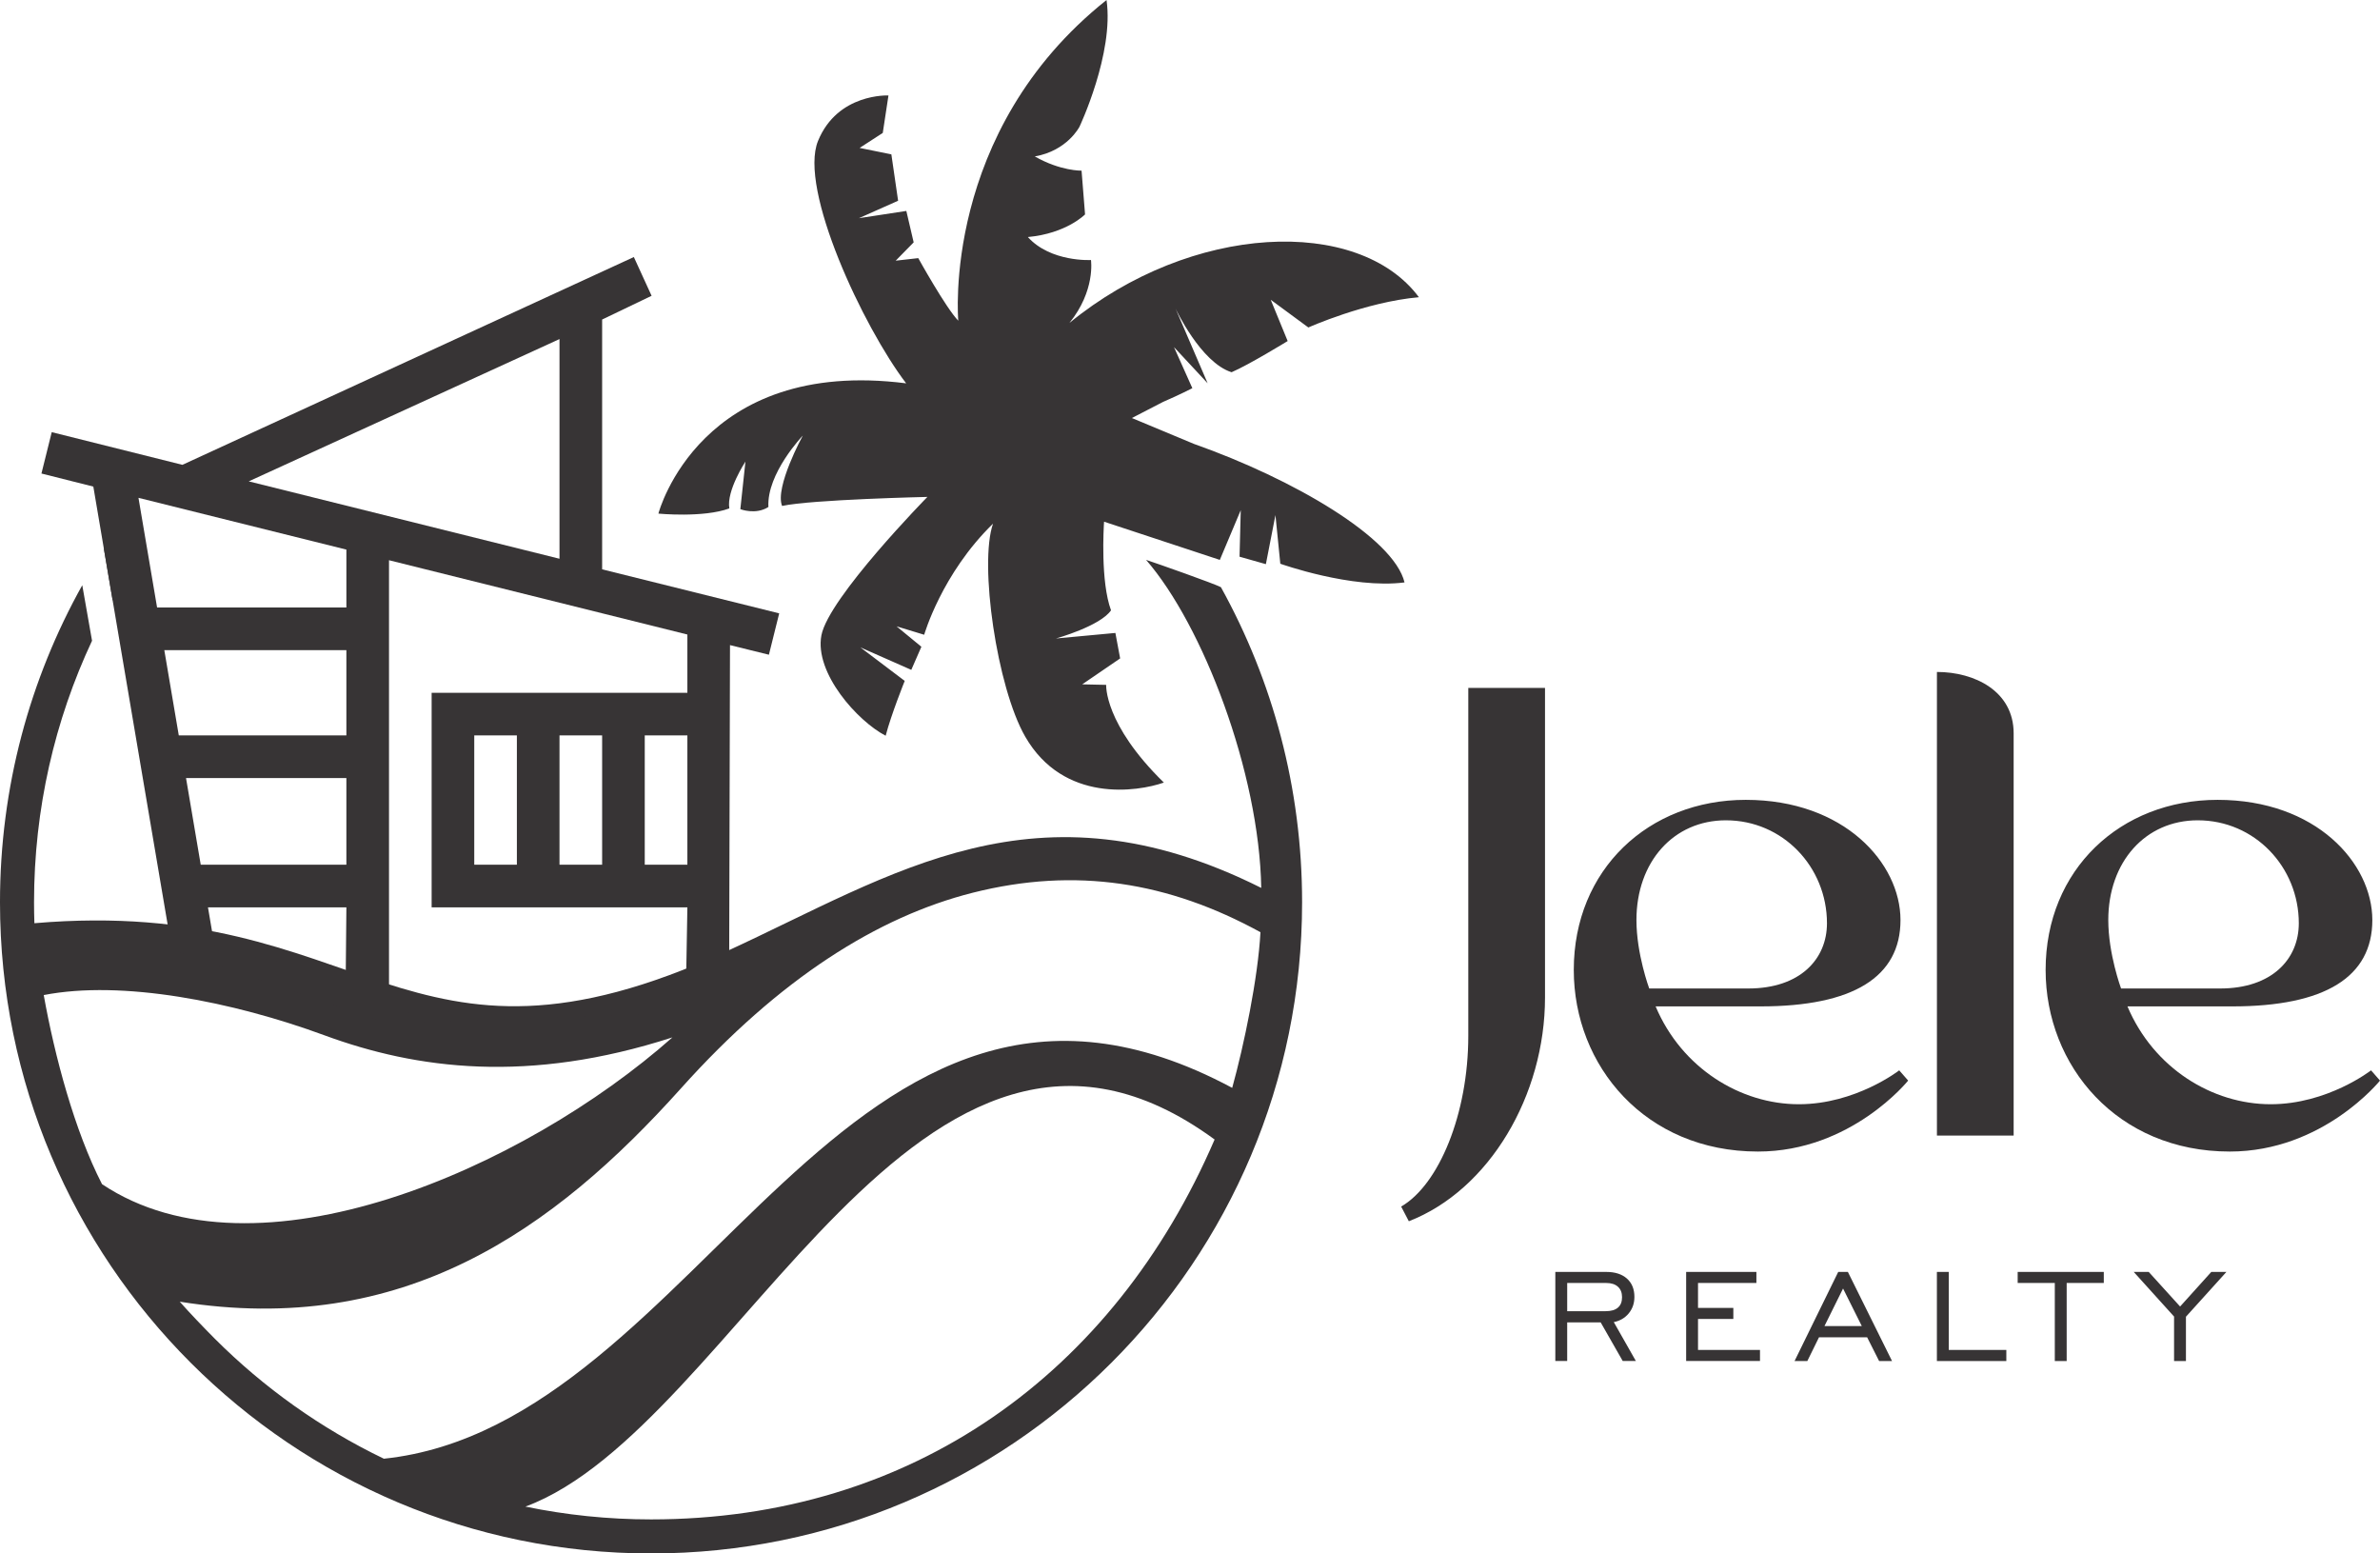 <?xml version="1.0" encoding="UTF-8"?> <svg xmlns="http://www.w3.org/2000/svg" xmlns:xlink="http://www.w3.org/1999/xlink" xmlns:xodm="http://www.corel.com/coreldraw/odm/2003" xml:space="preserve" width="57.092mm" height="37.258mm" version="1.1" style="shape-rendering:geometricPrecision; text-rendering:geometricPrecision; image-rendering:optimizeQuality; fill-rule:evenodd; clip-rule:evenodd" viewBox="0 0 4527.24 2954.41"> <defs> <style type="text/css"> .fil0 {fill:#373435;fill-rule:nonzero} </style> </defs> <g id="Слой_x0020_1">  <g id="_1664549468624"> <g> <path class="fil0" d="M2679.88 2322.62c153.23,-59.6 259.05,-239.59 259.05,-425.67l0 -588.62 -145.94 0 0 661.59c0,148.38 -55.95,283.37 -127.7,324.72l14.59 27.98z"></path> <path id="_1" class="fil0" d="M3343.9 2190.05c177.56,0 285.8,-134.99 285.8,-134.99l-17.03 -19.45c0,0 -82.7,64.46 -190.94,64.46 -110.67,0 -222.56,-68.12 -272.42,-186.08l199.46 0c176.35,0 266.34,-55.94 266.34,-164.18 0,-108.24 -107.03,-228.64 -294.32,-228.64 -184.86,0 -327.15,132.55 -327.15,323.5 0,182.42 136.21,345.38 350.25,345.38zm-60.8 -629.97c108.24,0 192.16,88.78 192.16,195.81 0,68.1 -51.08,124.04 -149.59,124.04l-188.51 0c0,0 -24.32,-65.67 -24.32,-130.13 0,-110.67 70.54,-189.73 170.27,-189.73z"></path> <path id="_2" class="fil0" d="M3830.37 2159.65l0 -764.97c0,-80.26 -74.18,-116.75 -145.94,-116.75l0 881.72 145.94 0z"></path> <path id="_3" class="fil0" d="M4241.44 2190.05c177.56,0 285.8,-134.99 285.8,-134.99l-17.03 -19.45c0,0 -82.7,64.46 -190.94,64.46 -110.67,0 -222.56,-68.12 -272.42,-186.08l199.46 0c176.35,0 266.34,-55.94 266.34,-164.18 0,-108.24 -107.03,-228.64 -294.32,-228.64 -184.86,0 -327.15,132.55 -327.15,323.5 0,182.42 136.21,345.38 350.25,345.38zm-60.8 -629.97c108.24,0 192.16,88.78 192.16,195.81 0,68.1 -51.08,124.04 -149.59,124.04l-188.51 0c0,0 -24.32,-65.67 -24.32,-130.13 0,-110.67 70.54,-189.73 170.27,-189.73z"></path> <path class="fil0" d="M2981.12 2493.64l73.18 0c5.19,0 9.74,-0.57 13.64,-1.71 3.85,-1.13 7.09,-2.82 9.68,-5.07 2.62,-2.21 4.57,-4.96 5.88,-8.24 1.32,-3.31 1.97,-7.18 1.97,-11.59 0,-4.28 -0.66,-8.11 -1.97,-11.43 -1.3,-3.29 -3.26,-6.12 -5.88,-8.45 -2.6,-2.39 -5.76,-4.16 -9.44,-5.35 -3.72,-1.2 -8,-1.79 -12.84,-1.79l-74.21 0 0 53.63zm-22.58 93.89l0 -168.54 97.1 0c8.28,0 15.67,1.05 22.17,3.15 6.53,2.1 12.17,5.26 16.93,9.46 4.74,4.22 8.32,9.25 10.68,15.07 2.37,5.8 3.56,12.4 3.56,19.78 0,6.17 -0.93,11.89 -2.78,17.18 -1.85,5.29 -4.63,10.14 -8.32,14.55 -3.72,4.42 -8.03,7.99 -12.93,10.74 -4.56,2.55 -9.63,4.4 -15.21,5.5l42.02 73.97 -25 0 -41.95 -73.42 -63.7 0 0 73.42 -22.58 0 0 -0.87zm248.86 0l0 -168.54 133.64 0 0 21.02 -111.06 0 0 47.41 67.19 0 0 21.03 -67.19 0 0 58.92 117.89 0 0 21.03 -140.47 0 0 -0.87zm263.1 -65.56l71.03 0 -35.66 -71.43 -35.37 71.43zm-56.26 65.19l82.42 -168.16 18.4 0c27.86,56.52 55.9,112.98 83.97,169.41l-24.59 0 -22.76 -45.1 -91.58 0 -22.19 45.1 -24.28 0 0.61 -1.25zm270.12 0.38l0 -168.54 22.58 0 0 148.37 109.51 0 0 21.04 -132.09 0 0 -0.87zm224.28 0l0 -147.52 -70.61 0 0 -21.02 163.81 0 0 21.02 -70.61 0 0 148.39 -22.59 0 0 -0.87zm226.87 0l0 -83.67 -76.69 -84.87 28.52 0 59.65 65.78 59.31 -65.78 28.77 0 -76.98 85.18 0 84.23 -22.58 0 0 -0.87z"></path> </g> <g> <path class="fil0" d="M2322.48 1116.75c98.35,177.57 154.37,381.87 154.37,599.23 0,341.98 -138.61,651.6 -362.73,875.71 -224.11,224.11 -533.71,362.72 -875.7,362.72 -341.98,0 -651.59,-138.61 -875.7,-362.72 -224.11,-224.11 -362.73,-533.72 -362.73,-875.71 0,-218.91 56.82,-424.56 156.51,-603.01l18.58 105.58c-70.78,151.04 -110.33,319.61 -110.33,497.43 0,13.33 0.23,26.6 0.67,39.81 634.07,-54.18 697.63,337.87 1317.11,53.22 316.97,-145.64 588.06,-334.81 1016.62,-120.38 -3.85,-219.95 -111.18,-499.76 -219.1,-623.88 21.05,6.89 129.52,45.13 142.42,51.99zm-2124.75 -72.29c6.25,-9.67 12.62,-19.24 19.14,-28.72l8.18 107.78c-3.63,6.2 -7.21,12.43 -10.72,18.71l-16.6 -97.76zm1525.92 -315.49c-81.63,-106.99 -204.86,-369.66 -167.62,-460.92 37.27,-91.27 134,-86.51 134,-86.51l-10.82 71.23 -44.02 28.53 60.36 12.23 12.83 88.23 -74.54 33.17 90.18 -13.78 13.96 59.75 -34.18 34.85 42.92 -4.87c0,0 52.85,95.31 76.13,119 0,0 -32.84,-359.58 282.01,-609.87 14.53,101.48 -51.44,240.96 -51.44,240.96 0,0 -23.04,45.71 -85.03,56.5 49.12,28.09 88.95,27.05 88.95,27.05l6.65 83.21c0,0 -35.26,36.29 -108.8,43.06 43.45,48.11 120.06,43.7 120.06,43.7 0,0 8.91,58.09 -40.99,119.7 231.72,-189.92 549.67,-203.56 664.81,-48.97 -102.19,9.1 -210.29,57.57 -210.29,57.57l-71.61 -52.72 32.23 78.51c0,0 -74.04,45.41 -106.69,59.31 -58.9,-18.56 -106.66,-121.24 -106.66,-121.24l61.15 142.28 -64.06 -68.86 34.95 78.17c0,0 -24.23,12.53 -55.59,26.03l-59.42 30.72 118.1 49.24c189.61,66.93 380.18,178.66 400.52,263.4 -100.47,13 -236.29,-35.53 -236.29,-35.53l-9.25 -92.53 -18.21 93.33 -50.08 -14.19 2.29 -88.5 -39.81 94.59 -197.54 -65.18 -22.65 -7.47c-0.77,11.4 -6.91,113.83 13.23,168.56 -20.89,30.27 -104.7,53.54 -104.7,53.54l113.01 -10.53 9.05 48.44 -72.15 49.32 45.59 0.98c0,0 -4.58,74.16 109.72,185.82 -50.12,17.52 -190.75,39.32 -263.7,-87.3 -53.96,-93.7 -88.05,-329.02 -61.25,-405.1 -97.65,94.93 -130.96,211.28 -130.96,211.28l-52.55 -16.01 47.21 38.83 -19.19 43.95 -96.81 -42.75 84.32 63.75c0,0 -25.64,63.48 -36.26,104.27 -53.38,-27.64 -135.77,-119.3 -122.24,-190.9 13.55,-71.6 201.65,-263.3 201.65,-263.3 0,0 -219.25,4.91 -276.44,17.17 -14.27,-35.49 39.37,-133.72 39.37,-133.72 0,0 -68.82,71.83 -65.38,135.72 -24.26,15.57 -53.4,4.14 -53.4,4.14l9.71 -90.46c0,0 -36.4,55.21 -30.63,89.05 -49.51,18.16 -134.94,9.86 -134.94,9.86 0.86,-3.85 80.26,-297.48 471.26,-247.75zm-1640.46 1163.47c20.78,116.06 58.62,258.06 110.86,359.6 292.18,195.45 802.22,-28.71 1085.02,-279.1 -274.03,88.69 -486.79,60.46 -661.67,-3.89 -174.88,-64.34 -385.37,-105.64 -534.21,-76.62zm258.72 583.13c17.31,19.79 48,51.75 66.59,70.34 93.08,93.09 201.73,170.61 321.71,228.32 608.02,-63.62 877.83,-1099.68 1613.68,-705.31 22.39,-80.65 49.16,-209.41 53.76,-296.05 -174.51,-95.58 -351.4,-124.54 -547.37,-75.04 -180.6,45.63 -367.62,163.18 -554.59,371.66 -243.01,270.94 -529.47,473.85 -953.8,406.09zm657.56 389.74c77.16,15.95 157.06,24.35 238.94,24.35 495.77,0 880.27,-277.39 1072.03,-722.51 -562.08,-411.67 -907.45,548.85 -1310.97,698.16z"></path> <path class="fil0" d="M1386.8 1923.66l-649.74 23.07 -409.95 -140.04c-5.4,-31.88 -144.66,-852.29 -149.58,-881.3l-98.7 -24.84 19.59 -78.68c63.8,15.88 185.84,46.54 248.56,62.14 32.86,-15.03 858.72,-395.18 858.72,-395.18l33.76 73.71 -94.08 45.14 0 475.1 336.82 83.72 -19.59 78.67 -74 -18.28 -1.81 696.76zm-1046.71 -525.06l0 0 318.8 0 0 -162.16 -346.34 0 27.53 162.16zm41.74 245.94l0 0 277.06 0 0 -164.87 -305.05 0 27.99 164.87zm275.87 206.97l0 0 1.2 -125.9 -263.3 0 13.77 81.08 248.34 44.82zm-358.9 -696.15l0 0 360.09 0 0 -110.12 -395.5 -98.47 35.41 208.59zm765.48 -510.54l0 0 -591.14 270.62 591.14 147.17 0 -417.8zm0 753.79l0 0 0 245.94 81.09 0 0 -245.94 -81.09 0zm-162.15 0l0 0 0 245.94 81.07 0 0 -245.94 -81.07 0zm324.32 245.94l0 0 81.08 0 0 -245.94 -81.08 0 0 245.94zm81.08 81.07l0 0 -486.47 0 0 -408.1 486.47 0 0 -110.79c-55.13,-13.73 -508.43,-126.59 -567.56,-141.3l0 860.6 564.21 -8.05 3.35 -192.37z"></path> </g> </g> </g> </svg> 